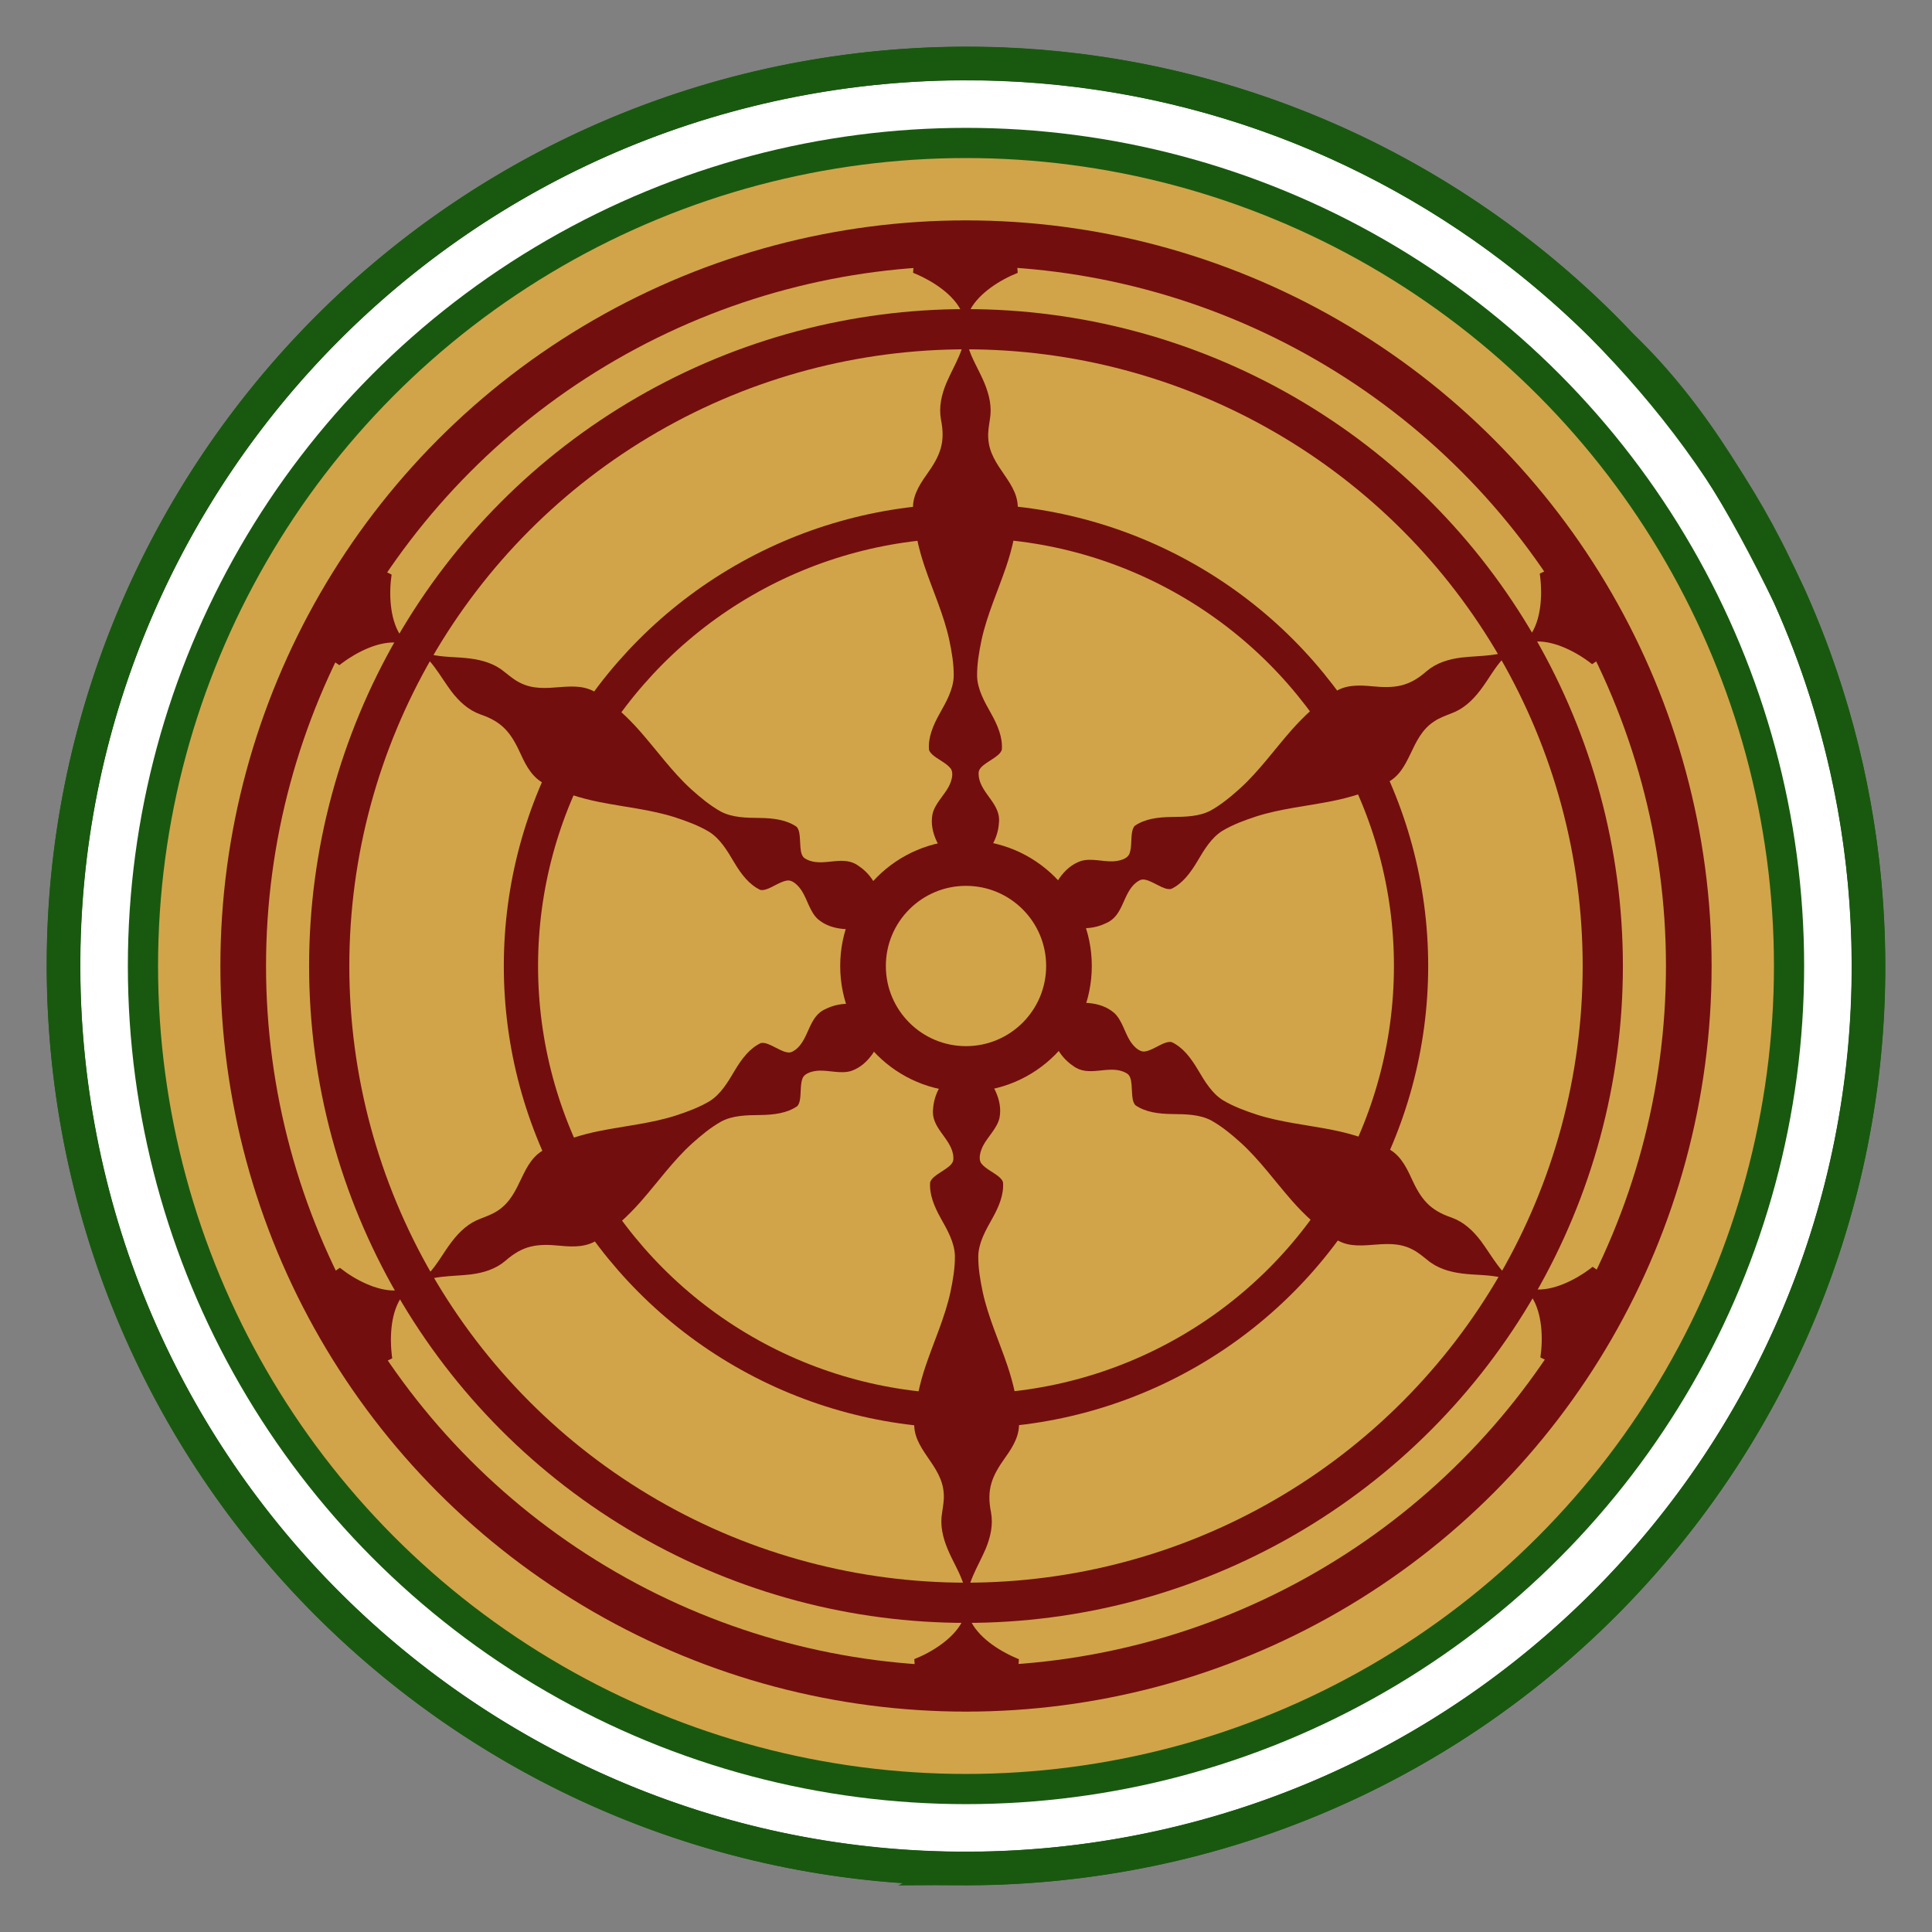 <svg xmlns="http://www.w3.org/2000/svg" xmlns:xlink="http://www.w3.org/1999/xlink" id="Layer_1" viewBox="0 0 576 576"><rect x="0" y="0" width="576" height="576" fill="#808080" stroke="none"/><defs><style>      .st0, .st1, .st2, .st3, .st4 {        fill: none;      }      .st5 {        clip-path: url(#clippath-1);      }      .st6 {        clip-path: url(#clippath-3);      }      .st7 {        clip-path: url(#clippath-4);      }      .st8 {        clip-path: url(#clippath-2);      }      .st9 {        clip-path: url(#clippath-5);      }      .st10 {        fill: #730e0e;      }      .st11 {        fill: #fff;      }      .st11, .st1, .st2, .st12, .st3, .st4 {        stroke-miterlimit: 10;      }      .st11, .st12, .st4 {        stroke: #19590f;      }      .st11, .st4 {        stroke-width: 10px;      }      .st1 {        stroke-width: 11.99px;      }      .st1, .st2, .st3 {        stroke: #730e0e;      }      .st2 {        stroke-width: 10.21px;      }      .st12 {        fill: #d1a44a;        stroke-width: 9px;      }      .st3 {        stroke-width: 13.61px;      }      .st13 {        clip-path: url(#clippath);      }    </style><clipPath id="clippath"><rect class="st0" x="272.21" y="65.84" width="31.24" height="191.94"></rect></clipPath><clipPath id="clippath-1"><rect class="st0" x="163.01" y="129.09" width="31.24" height="191.94" transform="translate(-105.59 267.23) rotate(-60)"></rect></clipPath><clipPath id="clippath-2"><rect class="st0" x="82.83" y="335.62" width="191.94" height="31.24" transform="translate(-151.67 136.46) rotate(-30)"></rect></clipPath><clipPath id="clippath-3"><rect class="st0" x="272.55" y="318.22" width="31.24" height="191.94"></rect></clipPath><clipPath id="clippath-4"><rect class="st0" x="381.75" y="254.98" width="31.24" height="191.94" transform="translate(-105.24 519.61) rotate(-60)"></rect></clipPath><clipPath id="clippath-5"><rect class="st0" x="301.23" y="209.14" width="191.94" height="31.24" transform="translate(-59.16 228.71) rotate(-30)"></rect></clipPath></defs><path class="st11" d="M552.13,236.8c28.28,145.87-67.05,287.05-212.92,315.33-145.87,28.28-287.05-67.05-315.33-212.92C-4.4,193.33,90.93,52.15,236.8,23.87c83.36-16.16,165.18,8.04,225.28,58.98,7.51,6.37,14.69,13.15,21.47,20.33,21.77,20.91,36.88,47.85,49.86,74.41,4.17,9.28,7.84,18.87,10.97,28.75,3.13,9.88,5.73,20.04,7.75,30.46Z"></path><circle class="st12" cx="288" cy="288" r="245.38"></circle><path class="st4" d="M289.13,557.04c-148.59.62-269.54-119.33-270.17-267.91C18.34,140.54,138.29,19.58,286.87,18.96c63.68-.27,122.29,21.61,168.52,58.4,7.71,6.13,15.07,12.68,22.05,19.6,20.85,21.15,38.95,45.08,51.74,71.71,4.44,8.91,8.37,18.09,11.8,27.53,10.27,28.31,15.93,58.83,16.06,90.67.62,148.59-119.33,269.54-267.91,270.17Z"></path><g><g><g id="_x3C_Mirror_Repeat_x3E_"><g class="st13"><path class="st10" d="M303.42,81.35c-5.36,2.12-11.52,6.08-14.14,10.94-1.96,3.56-1.7,7.21-.67,10.94,1.03,3.65,3.37,7.29,4.87,10.94,1.47,3.54,2.31,7.17,1.63,10.94-.26,1.81-.61,3.63-.48,5.47.42,8.9,9.63,13.31,8.75,21.87-.36,5.61-1.54,10.98-3.38,16.41-2.43,7.19-5.75,14.48-7.35,21.87-.76,3.62-1.39,7.25-1.34,10.94.14,3.9,2.18,7.51,4.11,10.94,2.05,3.65,3.57,7.29,3.26,10.94-.41,1.16-1.63,1.99-2.77,2.73-1.18.83-2.76,1.66-3.59,2.73-.75.91-.57,1.82-.48,2.73.84,5.05,6.69,8.09,5.97,13.67-.27,4.19-2.39,8.2-5.87,10.94-5.35,3.84-10.32-.76-12.65-5.47-1.25-2.69-1.82-5.38-1.27-8.2.71-3.05,3.41-5.49,4.85-8.2.75-1.45,1.66-4.03.47-5.47-1.32-1.62-3.92-2.68-5.43-4.1-.48-.46-.8-.91-.94-1.37-.31-3.65,1.2-7.29,3.26-10.94,1.93-3.43,3.96-7.04,4.11-10.94.05-3.69-.58-7.32-1.34-10.94-1.6-7.39-4.92-14.68-7.35-21.87-1.83-5.43-3.02-10.79-3.38-16.41-.48-4.06,1.6-7.6,4-10.94,4.05-5.66,5.65-9.53,4.27-16.41-.68-3.76.16-7.4,1.63-10.94,2.31-5.37,5.84-10.47,5.65-16.41-.04-6.19-5.26-10.89-10.65-14.01-1.07-.59-2.22-1.22-3.35-1.71,0,0-.76-.34-.76-.34-.24-.11-.56-.23-.83-.34.8-20.64,30.35-20.72,31.18,0h0Z"></path></g></g><g id="_x3C_Mirror_Repeat_x3E_1" data-name="_x3C_Mirror_Repeat_x3E_"><g class="st5"><path class="st10" d="M116.75,171.32c-.85,5.7-.49,13.02,2.4,17.71,2.1,3.48,5.39,5.08,9.14,6.05,3.67.93,8,.73,11.9,1.25,3.8.5,7.37,1.58,10.29,4.05,1.44,1.13,2.84,2.34,4.5,3.15,7.91,4.09,16.34-1.68,23.32,3.36,4.68,3.12,8.73,6.82,12.52,11.13,5.01,5.7,9.67,12.22,15.27,17.3,2.75,2.47,5.58,4.83,8.8,6.63,3.45,1.82,7.59,1.87,11.53,1.91,4.18.04,8.1.56,11.1,2.65.8.93.91,2.41.98,3.77.13,1.43.05,3.22.57,4.48.41,1.11,1.29,1.41,2.13,1.78,4.79,1.8,10.35-1.75,14.83,1.66,3.5,2.33,5.91,6.17,6.54,10.55.65,6.55-5.82,8.55-11.06,8.22-2.96-.27-5.57-1.12-7.74-3-2.28-2.14-3.05-5.7-4.68-8.3-.88-1.38-2.66-3.45-4.5-3.14-2.06.33-4.28,2.06-6.27,2.65-.63.18-1.19.24-1.65.13-3.31-1.55-5.71-4.69-7.84-8.29-2-3.38-4.11-6.95-7.42-9.03-3.17-1.89-6.63-3.16-10.14-4.31-7.2-2.31-15.17-3.08-22.62-4.57-5.62-1.13-10.86-2.78-15.9-5.28-3.75-1.62-5.78-5.19-7.47-8.94-2.88-6.34-5.43-9.66-12.07-11.9-3.6-1.3-6.32-3.84-8.65-6.88-3.5-4.68-6.15-10.29-11.38-13.09-5.38-3.06-12.06-.89-17.46,2.21-1.05.63-2.17,1.31-3.16,2.05,0,0-.67.48-.67.48-.22.15-.48.37-.71.55-17.47-11.01-2.77-36.64,15.59-27h0Z"></path></g></g><g id="_x3C_Mirror_Repeat_x3E_2" data-name="_x3C_Mirror_Repeat_x3E_"><g class="st8"><path class="st10" d="M101.32,377.97c4.51,3.58,11.03,6.93,16.54,6.77,4.06-.08,7.09-2.13,9.81-4.89,2.64-2.72,4.63-6.56,7.04-9.68,2.33-3.04,5.05-5.59,8.66-6.88,1.7-.68,3.45-1.29,4.98-2.32,7.5-4.81,6.71-14.99,14.57-18.52,5.04-2.5,10.28-4.15,15.9-5.28,7.45-1.49,15.42-2.26,22.62-4.57,3.51-1.15,6.97-2.42,10.14-4.31,3.3-2.07,5.41-5.64,7.42-9.03,2.13-3.6,4.53-6.74,7.84-8.29,1.21-.23,2.54.42,3.76,1.04,1.31.61,2.82,1.56,4.16,1.74,1.17.2,1.86-.42,2.61-.95,3.95-3.25,3.66-9.84,8.85-12.01,3.77-1.86,8.3-2.04,12.41-.39,6,2.71,4.5,9.32,1.59,13.69-1.71,2.43-3.75,4.27-6.47,5.21-2.99.91-6.46-.21-9.53-.1-1.63.07-4.32.58-4.97,2.33-.74,1.95-.36,4.74-.84,6.75-.16.64-.39,1.15-.71,1.5-3,2.09-6.92,2.6-11.1,2.65-3.93.04-8.08.09-11.53,1.91-3.22,1.8-6.05,4.16-8.8,6.63-5.6,5.08-10.25,11.6-15.27,17.3-3.79,4.3-7.84,8.01-12.52,11.13-3.28,2.44-7.38,2.41-11.47,2-6.93-.68-11.08-.13-16.34,4.5-2.92,2.47-6.49,3.56-10.29,4.05-5.8.69-11.99.18-17.03,3.31-5.34,3.13-6.8,10-6.81,16.23.02,1.23.05,2.54.2,3.76,0,0,.08.83.08.83.02.27.08.6.12.89-18.27,9.63-33.12-15.92-15.59-27h0Z"></path></g></g><g id="_x3C_Mirror_Repeat_x3E_3" data-name="_x3C_Mirror_Repeat_x3E_"><g class="st6"><path class="st10" d="M272.58,494.65c5.36-2.12,11.52-6.08,14.14-10.94,1.96-3.56,1.7-7.21.67-10.94-1.03-3.65-3.37-7.29-4.87-10.94-1.47-3.54-2.31-7.17-1.63-10.94.26-1.81.61-3.63.48-5.47-.42-8.9-9.63-13.31-8.75-21.87.36-5.61,1.54-10.98,3.38-16.41,2.43-7.19,5.75-14.48,7.35-21.87.76-3.62,1.39-7.25,1.34-10.94-.14-3.9-2.18-7.51-4.11-10.94-2.05-3.65-3.57-7.29-3.26-10.94.41-1.16,1.63-1.99,2.77-2.73,1.18-.83,2.76-1.66,3.59-2.73.75-.91.57-1.82.48-2.73-.84-5.05-6.69-8.09-5.97-13.67.27-4.19,2.39-8.2,5.87-10.94,5.35-3.84,10.32.76,12.65,5.47,1.25,2.69,1.82,5.38,1.27,8.2-.71,3.05-3.41,5.49-4.85,8.2-.75,1.45-1.66,4.03-.47,5.47,1.32,1.62,3.92,2.68,5.43,4.1.48.46.8.91.94,1.37.31,3.65-1.2,7.29-3.26,10.94-1.93,3.43-3.96,7.04-4.11,10.94-.05,3.69.58,7.32,1.34,10.94,1.6,7.39,4.92,14.68,7.35,21.87,1.83,5.43,3.02,10.79,3.38,16.41.48,4.06-1.6,7.6-4,10.94-4.05,5.66-5.65,9.53-4.27,16.41.68,3.76-.16,7.4-1.63,10.94-2.31,5.37-5.84,10.47-5.65,16.41.04,6.19,5.26,10.89,10.65,14.01,1.07.59,2.22,1.22,3.35,1.71,0,0,.76.34.76.34.24.11.56.23.83.34-.8,20.64-30.35,20.72-31.18,0h0Z"></path></g></g><g id="_x3C_Mirror_Repeat_x3E_4" data-name="_x3C_Mirror_Repeat_x3E_"><g class="st7"><path class="st10" d="M459.25,404.68c.85-5.7.49-13.02-2.4-17.71-2.1-3.48-5.39-5.08-9.14-6.05-3.67-.93-8-.73-11.9-1.25-3.8-.5-7.37-1.58-10.29-4.05-1.44-1.13-2.84-2.34-4.5-3.15-7.91-4.09-16.34,1.68-23.32-3.36-4.68-3.12-8.73-6.82-12.52-11.13-5.01-5.7-9.67-12.22-15.27-17.3-2.75-2.47-5.58-4.83-8.8-6.63-3.45-1.82-7.59-1.87-11.53-1.91-4.18-.04-8.1-.56-11.1-2.65-.8-.93-.91-2.41-.98-3.77-.13-1.43-.05-3.22-.57-4.48-.41-1.11-1.29-1.41-2.13-1.78-4.79-1.8-10.35,1.75-14.83-1.66-3.5-2.33-5.91-6.17-6.54-10.55-.65-6.55,5.82-8.55,11.06-8.22,2.96.27,5.57,1.12,7.74,3,2.28,2.14,3.05,5.7,4.68,8.3.88,1.38,2.66,3.45,4.5,3.14,2.06-.33,4.28-2.06,6.27-2.65.63-.18,1.19-.24,1.65-.13,3.31,1.55,5.71,4.69,7.84,8.29,2,3.38,4.11,6.95,7.42,9.03,3.17,1.89,6.63,3.16,10.14,4.31,7.2,2.31,15.17,3.08,22.62,4.57,5.62,1.13,10.86,2.78,15.9,5.28,3.75,1.62,5.78,5.19,7.47,8.94,2.88,6.34,5.43,9.66,12.07,11.9,3.6,1.3,6.32,3.84,8.65,6.88,3.5,4.68,6.15,10.29,11.38,13.09,5.38,3.06,12.06.89,17.46-2.21,1.05-.63,2.17-1.31,3.16-2.05,0,0,.67-.48.67-.48.22-.15.48-.37.71-.55,17.47,11.01,2.77,36.64-15.59,27h0Z"></path></g></g><g id="_x3C_Mirror_Repeat_x3E_5" data-name="_x3C_Mirror_Repeat_x3E_"><g class="st9"><path class="st10" d="M474.68,198.03c-4.51-3.58-11.03-6.93-16.54-6.77-4.06.08-7.09,2.13-9.81,4.89-2.64,2.72-4.63,6.56-7.04,9.68-2.33,3.04-5.05,5.59-8.66,6.88-1.7.68-3.45,1.29-4.98,2.32-7.5,4.81-6.71,14.99-14.57,18.52-5.04,2.5-10.28,4.15-15.9,5.28-7.45,1.49-15.42,2.26-22.62,4.57-3.51,1.15-6.97,2.42-10.14,4.31-3.3,2.07-5.41,5.64-7.42,9.03-2.13,3.6-4.53,6.74-7.84,8.29-1.21.23-2.54-.42-3.76-1.04-1.31-.61-2.82-1.56-4.16-1.74-1.17-.2-1.86.42-2.61.95-3.95,3.25-3.66,9.84-8.85,12.01-3.77,1.86-8.3,2.04-12.41.39-6-2.71-4.5-9.32-1.59-13.69,1.71-2.43,3.75-4.27,6.47-5.21,2.99-.91,6.46.21,9.53.1,1.63-.07,4.32-.58,4.97-2.33.74-1.95.36-4.74.84-6.75.16-.64.39-1.15.71-1.5,3-2.09,6.92-2.6,11.1-2.65,3.93-.04,8.08-.09,11.53-1.91,3.22-1.8,6.05-4.16,8.8-6.63,5.6-5.08,10.25-11.6,15.27-17.3,3.79-4.3,7.84-8.01,12.52-11.13,3.28-2.44,7.38-2.41,11.47-2,6.93.68,11.08.13,16.34-4.5,2.92-2.47,6.49-3.56,10.29-4.05,5.8-.69,11.99-.18,17.03-3.31,5.34-3.13,6.8-10,6.81-16.23-.02-1.23-.05-2.54-.2-3.76,0,0-.08-.83-.08-.83-.02-.27-.08-.6-.12-.89,18.27-9.63,33.12,15.92,15.59,27h0Z"></path></g></g></g><circle class="st3" cx="288" cy="288" r="215.49"></circle><circle class="st3" cx="288" cy="288" r="30.7"></circle><circle class="st2" cx="288" cy="288" r="132.69"></circle><circle class="st1" cx="288" cy="288" r="189.85"></circle></g></svg>